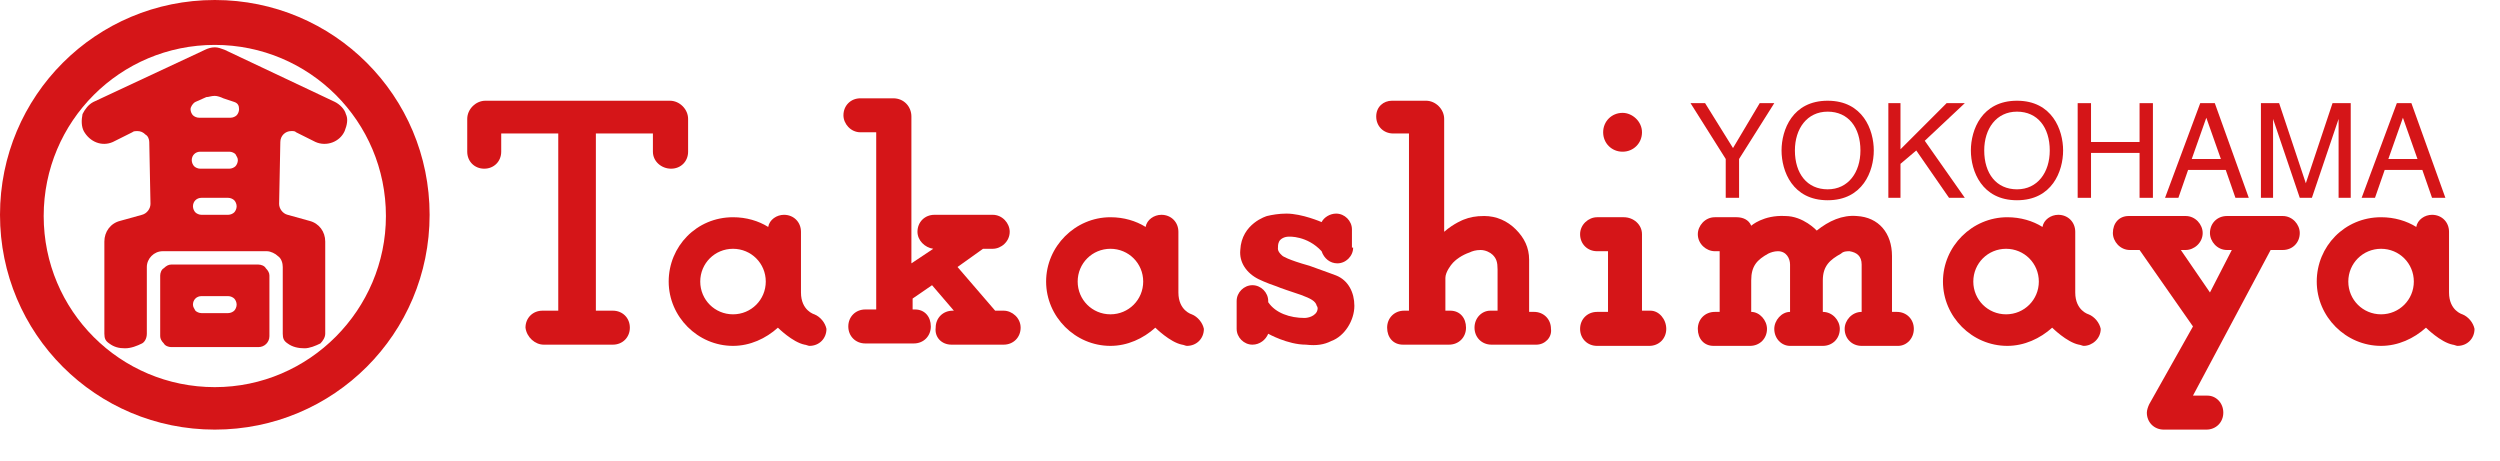 <?xml version="1.0" encoding="utf-8"?>
<!-- Generator: Adobe Illustrator 18.1.1, SVG Export Plug-In . SVG Version: 6.00 Build 0)  -->
<svg version="1.1" id="レイヤー_1" xmlns="http://www.w3.org/2000/svg" xmlns:xlink="http://www.w3.org/1999/xlink" x="0px"
	 y="0px" width="206px" height="38px" viewBox="-596 1182 206 38" enable-background="new -596 1182 206 38" xml:space="preserve">
<g>
	<polygon fill="#D51518" points="-453.8,1198.3 -452.7,1198.3 -452.7,1195.1 -449.8,1190.5 -451,1190.5 -453.2,1194.2 
		-455.5,1190.5 -456.7,1190.5 -453.8,1195.1 	"/>
	<path fill="#D51518" d="M-445.4,1198.5c2.9,0,3.8-2.4,3.8-4.1c0-1.7-0.9-4.1-3.8-4.1c-2.9,0-3.8,2.4-3.8,4.1
		C-449.2,1196.1-448.3,1198.5-445.4,1198.5z M-445.4,1191.2c1.7,0,2.7,1.3,2.7,3.2c0,1.8-1,3.2-2.7,3.2c-1.7,0-2.7-1.3-2.7-3.2
		C-448.1,1192.6-447.1,1191.2-445.4,1191.2z"/>
	<polygon fill="#D51518" points="-439.4,1195.5 -438.1,1194.4 -435.4,1198.3 -434.1,1198.3 -437.4,1193.6 -434.1,1190.5 
		-435.6,1190.5 -439.4,1194.3 -439.4,1190.5 -440.4,1190.5 -440.4,1198.3 -439.4,1198.3 	"/>
	<path fill="#D51518" d="M-429.8,1198.5c2.9,0,3.8-2.4,3.8-4.1c0-1.7-0.9-4.1-3.8-4.1c-2.9,0-3.8,2.4-3.8,4.1
		C-433.6,1196.1-432.7,1198.5-429.8,1198.5z M-429.8,1191.2c1.7,0,2.7,1.3,2.7,3.2c0,1.8-1,3.2-2.7,3.2c-1.7,0-2.7-1.3-2.7-3.2
		C-432.5,1192.6-431.5,1191.2-429.8,1191.2z"/>
	<polygon fill="#D51518" points="-423.7,1194.6 -419.7,1194.6 -419.7,1198.3 -418.6,1198.3 -418.6,1190.5 -419.7,1190.5 
		-419.7,1193.7 -423.7,1193.7 -423.7,1190.5 -424.8,1190.5 -424.8,1198.3 -423.7,1198.3 	"/>
	<path fill="#D51518" d="M-415.7,1196h3.1l0.8,2.3h1.1l-2.8-7.8h-1.2l-2.9,7.8h1.1L-415.7,1196z M-414.2,1191.7L-414.2,1191.7
		l1.2,3.4h-2.4L-414.2,1191.7z"/>
	<path fill="#D51518" d="M-403.3,1191.8c0,0.7,0,1.7,0,1.9v4.6h1v-7.8h-1.5l-2.2,6.6h0l-2.2-6.6h-1.5v7.8h1v-4.6c0-0.2,0-1.2,0-1.9
		h0l2.2,6.5h1L-403.3,1191.8L-403.3,1191.8z"/>
	<path fill="#D51518" d="M-399.5,1196h3.1l0.8,2.3h1.1l-2.8-7.8h-1.2l-2.9,7.8h1.1L-399.5,1196z M-398,1191.7L-398,1191.7l1.2,3.4
		h-2.4L-398,1191.7z"/>
	<g>
		<path fill="#D51518" d="M-577.2,1207.8c0.2,0,0.4-0.1,0.5-0.2c0.1-0.1,0.2-0.3,0.2-0.5c0-0.2-0.1-0.4-0.2-0.5
			c-0.1-0.1-0.3-0.2-0.5-0.2h-2.2c-0.4,0-0.7,0.3-0.7,0.7c0,0.2,0.1,0.3,0.2,0.5c0.1,0.1,0.3,0.2,0.5,0.2H-577.2 M-582.8,1204.7
			c0-0.2,0.1-0.5,0.3-0.6c0.2-0.2,0.4-0.3,0.6-0.3h7.2c0.2,0,0.5,0.1,0.6,0.3c0.2,0.2,0.3,0.4,0.3,0.6v5c0,0.5-0.4,0.9-0.9,0.9h-7.2
			c-0.2,0-0.5-0.1-0.6-0.3c-0.2-0.2-0.3-0.4-0.3-0.6V1204.7z"/>
		<path fill="#D51518" d="M-584.3,1210.3L-584.3,1210.3c-0.4,0.2-0.9,0.4-1.4,0.4c-0.5,0-0.9-0.1-1.3-0.4l0,0h0h0l0,0
			c-0.3-0.2-0.4-0.4-0.4-0.8v-7.6c0-0.8,0.5-1.5,1.3-1.7l1.8-0.5c0.4-0.1,0.7-0.5,0.7-0.9l-0.1-5.1c0-0.2-0.1-0.5-0.3-0.6
			c-0.2-0.2-0.4-0.3-0.7-0.3c-0.1,0-0.3,0-0.4,0.1l-1.6,0.8c-0.9,0.4-1.9,0-2.4-0.9c-0.2-0.4-0.2-0.9-0.1-1.4c0.2-0.4,0.5-0.8,0.9-1
			l9.2-4.3c0.2-0.1,0.5-0.2,0.8-0.2c0.3,0,0.5,0.1,0.8,0.2l9.1,4.3c0.4,0.2,0.8,0.6,0.9,1c0.2,0.4,0.1,0.9-0.1,1.4
			c-0.4,0.9-1.5,1.3-2.4,0.9l-1.6-0.8c-0.1-0.1-0.2-0.1-0.4-0.1c-0.5,0-0.9,0.4-0.9,0.9l-0.1,5.1c0,0.4,0.3,0.8,0.7,0.9l1.8,0.5
			c0.8,0.2,1.3,0.9,1.3,1.7v7.6c0,0.3-0.2,0.6-0.4,0.8l0,0h0h0l0,0c-0.4,0.2-0.9,0.4-1.3,0.4c-0.5,0-1-0.1-1.4-0.4l0,0
			c-0.3-0.2-0.4-0.4-0.4-0.8v-5.5c0-0.3-0.1-0.7-0.4-0.9c-0.2-0.2-0.6-0.4-0.9-0.4h-8.6c-0.7,0-1.3,0.6-1.3,1.3v5.5
			C-583.9,1209.9-584.1,1210.2-584.3,1210.3 M-577.6,1190.1c-0.2-0.1-0.5-0.2-0.7-0.2c-0.3,0-0.5,0.1-0.7,0.1l-0.9,0.4
			c-0.2,0.1-0.4,0.4-0.4,0.6c0,0.2,0.1,0.4,0.2,0.5c0.1,0.1,0.3,0.2,0.5,0.2h2.6c0.2,0,0.4-0.1,0.5-0.2c0.1-0.1,0.2-0.3,0.2-0.5
			c0-0.3-0.1-0.5-0.4-0.6L-577.6,1190.1 M-577.1,1195.9c0.2,0,0.4-0.1,0.5-0.2c0.1-0.1,0.2-0.3,0.2-0.5c0-0.2-0.1-0.3-0.2-0.5
			c-0.1-0.1-0.3-0.2-0.5-0.2h-2.4c-0.4,0-0.7,0.3-0.7,0.7c0,0.2,0.1,0.4,0.2,0.5c0.1,0.1,0.3,0.2,0.5,0.2H-577.1 M-577.2,1199.7
			c0.2,0,0.4-0.1,0.5-0.2c0.1-0.1,0.2-0.3,0.2-0.5c0-0.2-0.1-0.4-0.2-0.5c-0.1-0.1-0.3-0.2-0.5-0.2h-2.2c-0.4,0-0.7,0.3-0.7,0.7
			c0,0.2,0.1,0.4,0.2,0.5c0.1,0.1,0.3,0.2,0.5,0.2H-577.2z"/>
		<path fill="#D51518" d="M-578.3,1182c-9.8,0-17.7,7.9-17.7,17.7c0,9.8,7.9,17.7,17.7,17.7c9.8,0,17.7-7.9,17.7-17.7
			C-560.6,1189.9-568.5,1182-578.3,1182 M-578.3,1213.9c-7.8,0-14.1-6.3-14.1-14.1c0-7.8,6.3-14.1,14.1-14.1
			c7.8,0,14.1,6.3,14.1,14.1C-564.2,1207.5-570.5,1213.9-578.3,1213.9z"/>
		<path fill="#D51518" d="M-551.2,1210.4h5.7c0.8,0,1.4-0.6,1.4-1.4c0-0.8-0.6-1.4-1.4-1.4h-1.4l0-14.6h4.7v1.5
			c0,0.8,0.7,1.4,1.5,1.4c0.8,0,1.4-0.6,1.4-1.4l0-2.7c0-0.8-0.7-1.5-1.5-1.5l-15.2,0c-0.8,0-1.5,0.7-1.5,1.5l0,2.7
			c0,0.8,0.6,1.4,1.4,1.4c0.8,0,1.4-0.6,1.4-1.4l0-1.5h4.7v14.6h-1.3c-0.8,0-1.4,0.6-1.4,1.4
			C-552.6,1209.8-551.9,1210.4-551.2,1210.4z"/>
		<path fill="#D51518" d="M-517.6,1210.4h4.3c0.8,0,1.4-0.6,1.4-1.4c0-0.8-0.7-1.4-1.4-1.4h-0.7l-3.1-3.6l2.1-1.5h0l0.8,0
			c0.7,0,1.4-0.6,1.4-1.4c0-0.7-0.6-1.4-1.4-1.4h-4.8c-0.8,0-1.4,0.6-1.4,1.4c0,0.7,0.6,1.3,1.3,1.4l-1.8,1.2l0-12.1
			c0-0.8-0.6-1.5-1.5-1.5l-2.7,0c-0.8,0-1.4,0.6-1.4,1.4c0,0.7,0.6,1.4,1.4,1.4h1.3l0,14.6h-0.9c-0.8,0-1.4,0.6-1.4,1.4
			c0,0.8,0.6,1.4,1.4,1.4h4c0.8,0,1.4-0.6,1.4-1.4c0-0.8-0.5-1.4-1.3-1.4h-0.2v-0.9l1.6-1.1l1.8,2.1h-0.1c-0.8,0-1.4,0.6-1.4,1.4
			C-519,1209.8-518.4,1210.4-517.6,1210.4"/>
		<path fill="#D51518" d="M-439.7,1207.7c0.8,0,1.4,0.6,1.4,1.4c0,0.8-0.6,1.4-1.3,1.4h-3c-0.8,0-1.4-0.6-1.4-1.4
			c0-0.7,0.6-1.4,1.4-1.4v-3.9c0-0.7-0.4-1-1-1.1c-0.2,0-0.5,0-0.7,0.2c-0.9,0.5-1.5,1-1.5,2.2l0,2.6c0.8,0,1.4,0.7,1.4,1.4
			c0,0.8-0.6,1.4-1.4,1.4l-2.7,0c-0.7,0-1.3-0.6-1.3-1.4c0-0.7,0.6-1.4,1.3-1.4l0-3.9c0-0.5-0.3-1.1-1-1.1c-0.3,0-0.6,0.1-0.8,0.2
			c-0.9,0.5-1.4,1-1.4,2.2l0,2.6c0.7,0,1.3,0.7,1.3,1.4c0,0.8-0.6,1.4-1.4,1.4h-3c-0.8,0-1.3-0.6-1.3-1.4c0-0.8,0.6-1.4,1.4-1.4h0.4
			l0-5h-0.4c-0.7,0-1.4-0.6-1.4-1.4c0-0.7,0.6-1.4,1.4-1.4h1.8c0.5,0,1,0.2,1.2,0.7c0,0,1-0.9,2.8-0.8c1.5,0,2.6,1.2,2.6,1.2
			c1-0.8,2.1-1.3,3.3-1.2c1.8,0.1,2.9,1.4,2.9,3.3l0,4.6L-439.7,1207.7z"/>
		<path fill="#D51518" d="M-462.3,1191.3c-0.9,0-1.6,0.7-1.6,1.6c0,0.9,0.7,1.6,1.6,1.6c0.9,0,1.6-0.7,1.6-1.6
			C-460.7,1192-461.5,1191.3-462.3,1191.3z"/>
		<path fill="#D51518" d="M-460,1207.6h-0.7l0-6.3c0-0.8-0.7-1.4-1.5-1.4l-2.2,0c-0.7,0-1.4,0.6-1.4,1.4c0,0.8,0.6,1.4,1.4,1.4
			l0.9,0l0,5h-0.9c-0.8,0-1.4,0.6-1.4,1.4c0,0.8,0.6,1.4,1.4,1.4h4.3c0.8,0,1.4-0.6,1.4-1.4C-458.7,1208.3-459.3,1207.6-460,1207.6z
			"/>
		<path fill="#D51518" d="M-484.5,1202.4c0,0.7-0.6,1.3-1.3,1.3c-0.6,0-1.1-0.4-1.3-1c-1.2-1.3-2.7-1.2-2.7-1.2
			c-0.4,0-0.7,0.2-0.8,0.4l0,0c-0.1,0.2-0.1,0.4-0.1,0.6c0,0.3,0.4,0.6,0.4,0.6c0,0,0.4,0.3,2.2,0.8c1.4,0.5,2.2,0.8,2.2,0.8
			c1,0.4,1.5,1.4,1.5,2.5c0,1.2-0.8,2.5-1.9,2.9c-0.6,0.3-1.2,0.4-2.1,0.3c-1.5,0-3.1-0.9-3.1-0.9c-0.2,0.5-0.7,0.9-1.3,0.9
			c-0.7,0-1.3-0.6-1.3-1.3l0-2.3c0-0.7,0.6-1.3,1.3-1.3c0.7,0,1.3,0.6,1.3,1.3v0.1c0.6,0.9,1.8,1.3,3,1.3c0,0,0.7,0,1-0.5v0
			c0.1-0.2,0.1-0.4,0-0.5c-0.1-0.4-0.5-0.6-1.3-0.9c-0.6-0.2-1.8-0.6-2-0.7c-0.9-0.3-1.5-0.6-1.5-0.6c-1-0.5-1.6-1.4-1.5-2.4
			c0.1-2.2,2.2-2.8,2.2-2.8c0.4-0.1,1-0.2,1.6-0.2c1.3,0,2.9,0.7,2.9,0.7c0.2-0.4,0.7-0.7,1.2-0.7c0.7,0,1.3,0.6,1.3,1.3V1202.4"/>
		<path fill="#D51518" d="M-528.9,1207.9c0,0-1.1-0.3-1.1-1.8l0-5c0-0.8-0.6-1.4-1.4-1.4c-0.6,0-1.2,0.4-1.3,1
			c-0.8-0.5-1.8-0.8-2.9-0.8c-3,0-5.3,2.4-5.3,5.3c0,2.9,2.4,5.3,5.3,5.3c1.4,0,2.7-0.6,3.7-1.5c0,0,1.2,1.2,2.2,1.4
			c0.1,0,0.3,0.1,0.4,0.1c0.8,0,1.4-0.6,1.4-1.4C-528,1208.6-528.4,1208.1-528.9,1207.9 M-535.6,1207.9c-1.5,0-2.7-1.2-2.7-2.7
			c0-1.5,1.2-2.7,2.7-2.7c1.5,0,2.7,1.2,2.7,2.7C-532.9,1206.7-534.1,1207.9-535.6,1207.9z"/>
		<path fill="#D51518" d="M-497.8,1207.9c0,0-1.1-0.3-1.1-1.8v-5c0-0.8-0.6-1.4-1.4-1.4c-0.6,0-1.2,0.4-1.3,1
			c-0.8-0.5-1.8-0.8-2.9-0.8c-2.9,0-5.3,2.4-5.3,5.3c0,2.9,2.4,5.3,5.3,5.3c1.4,0,2.7-0.6,3.7-1.5c0,0,1.2,1.2,2.2,1.4
			c0.1,0,0.3,0.1,0.4,0.1c0.8,0,1.4-0.6,1.4-1.4C-496.9,1208.6-497.3,1208.1-497.8,1207.9 M-504.5,1207.9c-1.5,0-2.7-1.2-2.7-2.7
			c0-1.5,1.2-2.7,2.7-2.7c1.5,0,2.7,1.2,2.7,2.7C-501.8,1206.7-503,1207.9-504.5,1207.9z"/>
		<path fill="#D51518" d="M-423.9,1207.9c0,0-1.1-0.3-1.1-1.8l0-5c0-0.8-0.6-1.4-1.4-1.4c-0.6,0-1.2,0.4-1.3,1
			c-0.8-0.5-1.8-0.8-2.9-0.8c-2.9,0-5.3,2.4-5.3,5.3c0,2.9,2.4,5.3,5.3,5.3c1.4,0,2.7-0.6,3.7-1.5c0,0,1.2,1.2,2.2,1.4
			c0.1,0,0.3,0.1,0.4,0.1c0.7,0,1.4-0.6,1.4-1.4C-423,1208.6-423.4,1208.1-423.9,1207.9 M-430.7,1207.9c-1.5,0-2.7-1.2-2.7-2.7
			c0-1.5,1.2-2.7,2.7-2.7c1.5,0,2.7,1.2,2.7,2.7C-428,1206.7-429.2,1207.9-430.7,1207.9z"/>
		<path fill="#D51518" d="M-393.1,1207.9c0,0-1.1-0.3-1.1-1.8v-5c0-0.8-0.6-1.4-1.4-1.4c-0.6,0-1.2,0.4-1.3,1
			c-0.8-0.5-1.8-0.8-2.9-0.8c-3,0-5.3,2.4-5.3,5.3c0,2.9,2.4,5.3,5.3,5.3c1.4,0,2.7-0.6,3.7-1.5c0,0,1.2,1.2,2.2,1.4
			c0.1,0,0.3,0.1,0.4,0.1c0.8,0,1.4-0.6,1.4-1.4C-392.2,1208.6-392.6,1208.1-393.1,1207.9 M-399.8,1207.9c-1.5,0-2.7-1.2-2.7-2.7
			c0-1.5,1.2-2.7,2.7-2.7c1.5,0,2.7,1.2,2.7,2.7C-397.1,1206.7-398.3,1207.9-399.8,1207.9z"/>
		<path fill="#D51518" d="M-418.9,1215.3c-0.1,0.2-0.2,0.5-0.2,0.7c0,0.8,0.6,1.4,1.4,1.4h3.5c0.8,0,1.4-0.6,1.4-1.4
			c0-0.8-0.6-1.4-1.3-1.4h-1.2l6.4-12l1,0c0.8,0,1.4-0.6,1.4-1.4c0-0.7-0.6-1.4-1.4-1.4h-4.6c-0.8,0-1.4,0.6-1.4,1.4
			c0,0.7,0.6,1.4,1.4,1.4h0.4l-1.8,3.5l-2.4-3.5l0.4,0c0.7,0,1.4-0.6,1.4-1.4c0-0.7-0.6-1.4-1.4-1.4l0,0h-4.7
			c-0.8,0-1.3,0.6-1.3,1.4c0,0.7,0.6,1.4,1.4,1.4l0.8,0l4.4,6.3L-418.9,1215.3z"/>
		<path fill="#D51518" d="M-469.4,1210.4h-3.7c-0.8,0-1.4-0.6-1.4-1.4c0-0.8,0.6-1.4,1.3-1.4c0.1,0,0.6,0,0.6,0v-3.4
			c0-0.6-0.1-0.9-0.4-1.2c-0.2-0.2-0.6-0.4-1-0.4c-0.4,0-0.7,0.1-0.9,0.2c-0.6,0.2-1.2,0.6-1.5,1c0,0-0.5,0.6-0.5,1.1v2.7h0.4
			c0.8,0,1.3,0.6,1.3,1.4c0,0.8-0.6,1.4-1.4,1.4h-3.8c-0.8,0-1.3-0.6-1.3-1.4c0-0.8,0.6-1.4,1.4-1.4h0.4l0-14.6h-1.3
			c-0.8,0-1.4-0.6-1.4-1.4c0-0.8,0.6-1.3,1.3-1.3h2.8c0.8,0,1.5,0.7,1.5,1.5l0,9.3c0.8-0.7,1.6-1,1.6-1c0.5-0.2,1-0.3,1.7-0.3
			c1,0,1.9,0.4,2.6,1.1c0.7,0.7,1.1,1.5,1.1,2.5v4.3h0.4c0.8,0,1.4,0.6,1.4,1.4C-468.1,1209.8-468.7,1210.4-469.4,1210.4"/>
	</g>
</g>
</svg>
